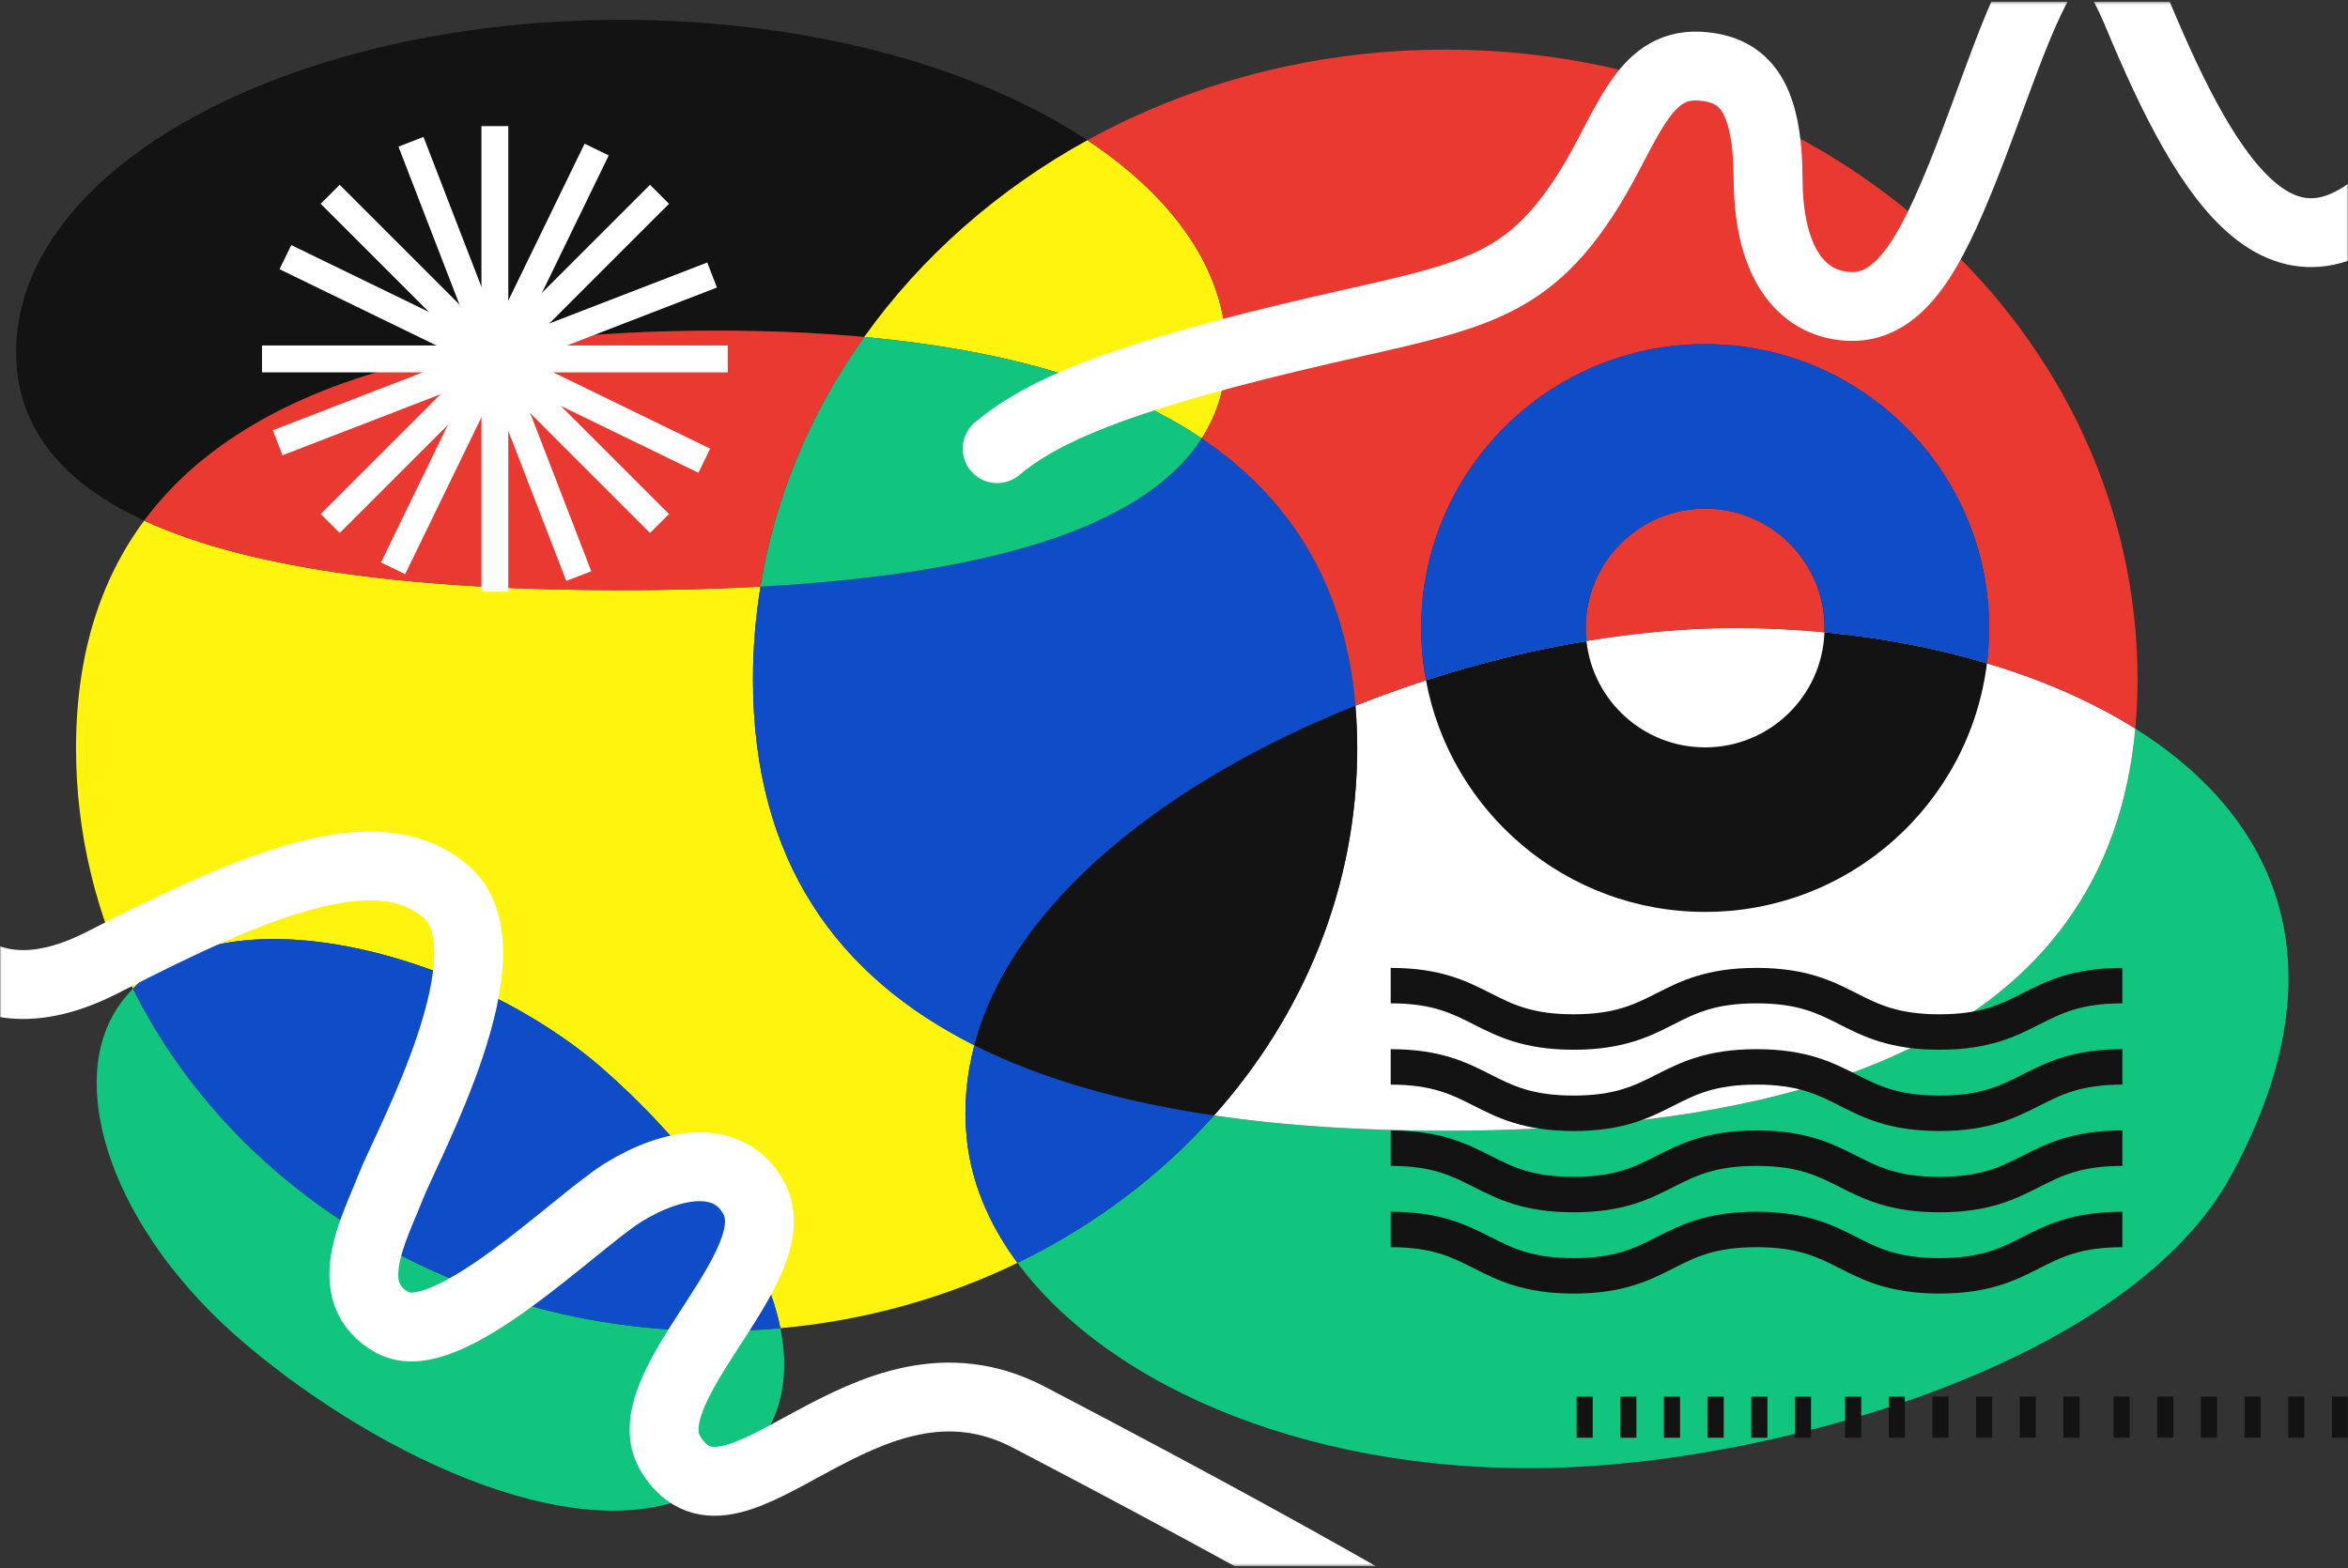 <svg width="750" height="501" viewBox="0 0 750 501" fill="none" xmlns="http://www.w3.org/2000/svg">
<rect x="0" y="0" width="750" height="501" fill="#333333" stroke="none"/>
<g clip-path="url(#clip0_357_15722)">
<mask id="mask0_357_15722" style="mask-type:luminance" maskUnits="userSpaceOnUse" x="0" y="0" width="750" height="501">
<path d="M750 0.478H0.001V500.477H750V0.478Z" fill="white"/>
</mask>
<g mask="url(#mask0_357_15722)">
<path d="M228.905 105.652C245.129 105.652 260.909 106.287 276.043 107.671C294.26 82.134 318.661 60.59 347.324 44.805C311.869 21.313 258.337 6.348 198.438 6.348C91.686 6.348 5.146 53.875 5.146 112.503C5.146 137.134 20.427 154.493 46.058 166.345C79.726 120.972 148.955 105.652 228.905 105.652Z" fill="#131313"/>
<path d="M682.065 232.796C673.048 331.366 577.81 361.285 461.643 361.285C435.747 361.285 410.897 359.791 387.804 356.389C370.604 375.66 349.259 391.739 325 403.504C354.511 443.366 420.839 472.461 502.072 468.781C571.703 465.627 680.675 434.652 712.812 375.329C748.997 308.533 727.224 261.192 682.065 232.796Z" fill="#12C57F"/>
<path d="M42.455 315.89C40.956 317.437 39.556 319.104 38.272 320.903C20.314 346.05 35.633 393.341 78.626 429.636C121.256 465.625 188.034 497.758 226.431 475.146C247.871 462.52 253.266 444.18 249.274 424.371C242.573 424.974 235.779 425.288 228.904 425.288C145.992 425.288 74.6 380.409 42.455 315.89Z" fill="#12C57F"/>
<path d="M276.043 107.671C318.67 111.57 356.151 121.448 383.841 140.062C388.967 132.093 391.731 122.956 391.731 112.504C391.731 86.772 375.057 63.181 347.324 44.805C318.66 60.589 294.259 82.134 276.043 107.671Z" fill="#FFF40D"/>
<path d="M432.954 225.492C433.327 229.876 433.522 234.402 433.522 239.081C433.522 283.548 416.384 324.367 387.804 356.388C410.897 359.79 435.747 361.284 461.643 361.284C577.809 361.284 673.047 331.364 682.064 232.795C647.872 211.295 600.275 200.654 554.276 200.654C516.065 200.654 472.602 209.67 432.954 225.492Z" fill="white"/>
<path d="M311.22 333.978C267.734 312.145 240.514 275.35 240.514 217.087C240.514 207.008 241.339 197.104 242.911 187.423C228.631 188.21 213.744 188.571 198.438 188.571C136.536 188.571 81.435 182.705 46.058 166.346C32.137 185.107 24.287 208.999 24.287 239.082C24.287 266.468 30.786 292.472 42.453 315.889C74.177 283.126 151.745 305.897 192.239 341.206C217.441 363.182 243.427 395.351 249.274 424.369C276.428 421.926 302.017 414.648 324.999 403.502C315.768 391.033 310.131 377.512 308.778 363.608C307.79 353.442 308.692 343.544 311.22 333.978Z" fill="#FFF40D"/>
<path d="M242.912 187.422C247.633 158.346 259.187 131.299 276.043 107.669C260.909 106.285 245.129 105.65 228.905 105.65C148.956 105.65 79.727 120.971 46.06 166.345C81.436 182.703 136.537 188.57 198.439 188.57C213.745 188.57 228.632 188.209 242.912 187.422Z" fill="#E93930"/>
<path d="M387.804 356.388C359.084 352.157 333.095 344.961 311.221 333.978C308.692 343.545 307.791 353.443 308.78 363.609C310.133 377.513 315.769 391.033 325.001 403.503C349.258 391.736 370.603 375.658 387.804 356.388Z" fill="#0F4CC7"/>
<path d="M192.24 341.207C151.746 305.896 74.178 283.126 42.454 315.889C74.599 380.408 145.992 425.287 228.905 425.287C235.78 425.287 242.574 424.973 249.275 424.37C243.428 395.352 217.442 363.183 192.24 341.207Z" fill="#0F4CC7"/>
<path d="M432.954 225.492C429.624 186.32 411.681 158.775 383.841 140.061C364.339 170.38 310.47 183.699 242.913 187.423C241.341 197.104 240.516 207.007 240.516 217.086C240.516 275.349 267.736 312.144 311.222 333.977C323.479 287.601 373.997 249.021 432.954 225.492Z" fill="#0F4CC7"/>
<path d="M383.841 140.062C356.151 121.448 318.67 111.571 276.043 107.671C259.187 131.3 247.633 158.348 242.912 187.424C310.469 183.7 364.339 170.381 383.841 140.062Z" fill="#12C57F"/>
<path d="M432.954 225.491C373.997 249.019 323.478 287.6 311.22 333.976C333.094 344.959 359.084 352.155 387.803 356.386C416.383 324.366 433.521 283.547 433.521 239.079C433.522 234.401 433.327 229.875 432.954 225.491Z" fill="#131313"/>
</g>
<mask id="mask1_357_15722" style="mask-type:luminance" maskUnits="userSpaceOnUse" x="0" y="0" width="750" height="501">
<path d="M750 0.478H0.001V500.477H750V0.478Z" fill="white"/>
</mask>
<g mask="url(#mask1_357_15722)">
<path d="M682.771 217.088C682.771 105.951 583.769 15.857 461.643 15.857C419.805 15.857 380.684 26.434 347.324 44.805C375.057 63.18 391.731 86.772 391.731 112.504C391.731 122.956 388.967 132.093 383.841 140.062C411.682 158.777 429.624 186.322 432.954 225.494C440.35 222.542 447.879 219.829 455.482 217.366C454.473 211.949 453.94 206.365 453.94 200.656C453.94 150.555 494.555 109.94 544.656 109.94C594.757 109.94 635.372 150.555 635.372 200.656C635.372 204.474 635.133 208.236 634.675 211.931C652.017 217.098 668.151 224.049 682.065 232.798C682.527 227.74 682.771 222.51 682.771 217.088Z" fill="#E93930"/>
</g>
<mask id="mask2_357_15722" style="mask-type:luminance" maskUnits="userSpaceOnUse" x="0" y="0" width="750" height="501">
<path d="M750 0.478H0.001V500.477H750V0.478Z" fill="white"/>
</mask>
<g mask="url(#mask2_357_15722)">
<path d="M508.75 446.237H503.604V459.375H508.75V446.237Z" fill="#131313"/>
<path d="M522.697 446.237H517.551V459.375H522.697V446.237Z" fill="#131313"/>
<path d="M536.644 446.237H531.498V459.375H536.644V446.237Z" fill="#131313"/>
<path d="M550.592 446.237H545.446V459.375H550.592V446.237Z" fill="#131313"/>
<path d="M564.54 446.237H559.394V459.375H564.54V446.237Z" fill="#131313"/>
<path d="M578.488 446.237H573.342V459.375H578.488V446.237Z" fill="#131313"/>
<path d="M594.506 446.237H589.36V459.375H594.506V446.237Z" fill="#131313"/>
<path d="M608.454 446.237H603.308V459.375H608.454V446.237Z" fill="#131313"/>
<path d="M622.401 446.237H617.255V459.375H622.401V446.237Z" fill="#131313"/>
<path d="M636.348 446.237H631.202V459.375H636.348V446.237Z" fill="#131313"/>
<path d="M650.296 446.237H645.15V459.375H650.296V446.237Z" fill="#131313"/>
<path d="M664.244 446.237H659.098V459.375H664.244V446.237Z" fill="#131313"/>
<path d="M680.263 446.237H675.117V459.375H680.263V446.237Z" fill="#131313"/>
<path d="M694.21 446.237H689.064V459.375H694.21V446.237Z" fill="#131313"/>
<path d="M708.157 446.237H703.011V459.375H708.157V446.237Z" fill="#131313"/>
<path d="M722.105 446.237H716.959V459.375H722.105V446.237Z" fill="#131313"/>
<path d="M736.053 446.237H730.907V459.375H736.053V446.237Z" fill="#131313"/>
<path d="M750 446.237H744.854V459.375H750V446.237Z" fill="#131313"/>
</g>
<mask id="mask3_357_15722" style="mask-type:luminance" maskUnits="userSpaceOnUse" x="0" y="0" width="750" height="501">
<path d="M750 0.478H0.001V500.477H750V0.478Z" fill="white"/>
</mask>
<g mask="url(#mask3_357_15722)">
<path d="M-29.883 278.188C-27.503 290.089 -12.781 330.957 33.042 307.372C82.955 281.682 121.257 266.097 142.679 285.139C164.1 304.18 130.183 365.47 124.828 379.156C119.473 392.842 108.167 413.073 125.423 422.594C142.679 432.115 183.737 390.462 199.208 380.941C214.679 371.42 232.783 368.155 240.751 382.726C252.79 404.743 200.871 443.664 214.393 464.842C234.91 496.974 275.968 425.288 328.629 452.807C440.117 511.067 475.307 534.652 475.307 534.652" stroke="white" stroke-width="22" stroke-miterlimit="10" stroke-linecap="round" stroke-linejoin="round"/>
</g>
<mask id="mask4_357_15722" style="mask-type:luminance" maskUnits="userSpaceOnUse" x="0" y="0" width="750" height="501">
<path d="M750 0.478H0.001V500.477H750V0.478Z" fill="white"/>
</mask>
<g mask="url(#mask4_357_15722)">
<path d="M318.513 143.351C333.068 131.242 356.406 121.279 411.439 108.007C466.471 94.735 486.016 95.313 507.835 60.007C519.8 40.646 524.707 20.186 542.744 21.131C557.885 21.924 564.638 31.635 564.77 57.22C564.919 85.988 576.873 97.571 591.155 97.919C607.419 98.316 616.925 79.842 626.843 55.247C645.489 9.005 659.304 -51.839 682.771 4.47C705.585 59.214 730.907 100.567 770.472 54.453" stroke="white" stroke-width="22" stroke-miterlimit="10" stroke-linecap="round" stroke-linejoin="round"/>
</g>
<mask id="mask5_357_15722" style="mask-type:luminance" maskUnits="userSpaceOnUse" x="0" y="0" width="750" height="501">
<path d="M750 0.478H0.001V500.477H750V0.478Z" fill="white"/>
</mask>
<g mask="url(#mask5_357_15722)">
<path d="M582.764 202.018C582.78 201.565 582.798 201.112 582.798 200.655C582.798 179.59 565.722 162.514 544.657 162.514C523.592 162.514 506.516 179.59 506.516 200.655C506.516 202.063 506.598 203.451 506.746 204.819C523.039 202.104 539.076 200.655 554.277 200.655C563.749 200.655 573.287 201.113 582.764 202.018Z" fill="#E93930"/>
<path d="M544.656 238.796C524.999 238.796 508.821 223.924 506.745 204.819C489.723 207.655 472.421 211.876 455.482 217.365C463.325 259.482 500.264 291.37 544.656 291.37C590.939 291.37 629.124 256.709 634.675 211.93C618.175 207.014 600.58 203.719 582.763 202.019C582.044 222.45 565.264 238.796 544.656 238.796Z" fill="#131313"/>
<path d="M544.656 109.938C494.555 109.938 453.94 150.553 453.94 200.654C453.94 206.363 454.473 211.947 455.482 217.364C472.421 211.875 489.723 207.654 506.745 204.818C506.596 203.45 506.515 202.062 506.515 200.654C506.515 179.589 523.591 162.513 544.656 162.513C565.721 162.513 582.797 179.589 582.797 200.654C582.797 201.111 582.779 201.564 582.763 202.017C600.581 203.717 618.175 207.012 634.675 211.928C635.133 208.234 635.372 204.472 635.372 200.653C635.372 150.553 594.757 109.938 544.656 109.938Z" fill="#0F4CC7"/>
</g>
<mask id="mask6_357_15722" style="mask-type:luminance" maskUnits="userSpaceOnUse" x="0" y="0" width="750" height="501">
<path d="M750 0.478H0.001V500.477H750V0.478Z" fill="white"/>
</mask>
<g mask="url(#mask6_357_15722)">
<path d="M619.505 335.408C603.542 335.408 595.139 331.145 587.725 327.384C580.534 323.736 574.324 320.586 561.071 320.586C547.819 320.586 541.61 323.737 534.421 327.384C527.008 331.145 518.606 335.408 502.645 335.408C486.683 335.408 478.281 331.145 470.868 327.384C463.678 323.736 457.469 320.586 444.217 320.586V309.257C460.179 309.257 468.581 313.52 475.994 317.281C483.184 320.929 489.393 324.079 502.645 324.079C515.897 324.079 522.106 320.928 529.295 317.281C536.708 313.52 545.11 309.257 561.072 309.257C577.035 309.257 585.438 313.52 592.852 317.281C600.043 320.929 606.253 324.079 619.506 324.079C632.76 324.079 638.969 320.928 646.16 317.281C653.573 313.52 661.977 309.257 677.939 309.257V320.586C664.686 320.586 658.476 323.737 651.286 327.384C643.871 331.145 635.468 335.408 619.505 335.408Z" fill="#131313"/>
<path d="M619.505 361.377C603.542 361.377 595.139 357.114 587.725 353.353C580.534 349.705 574.324 346.555 561.071 346.555C547.819 346.555 541.61 349.706 534.421 353.353C527.008 357.114 518.606 361.377 502.645 361.377C486.683 361.377 478.281 357.114 470.868 353.353C463.678 349.705 457.469 346.555 444.217 346.555V335.226C460.179 335.226 468.581 339.489 475.994 343.25C483.184 346.898 489.393 350.048 502.645 350.048C515.897 350.048 522.106 346.897 529.295 343.25C536.708 339.489 545.11 335.226 561.072 335.226C577.035 335.226 585.438 339.489 592.852 343.25C600.043 346.898 606.253 350.048 619.506 350.048C632.76 350.048 638.969 346.897 646.16 343.25C653.573 339.489 661.977 335.226 677.939 335.226V346.555C664.686 346.555 658.476 349.706 651.286 353.353C643.871 357.114 635.468 361.377 619.505 361.377Z" fill="#131313"/>
<path d="M619.505 387.346C603.542 387.346 595.139 383.083 587.725 379.322C580.534 375.674 574.324 372.524 561.071 372.524C547.819 372.524 541.61 375.675 534.421 379.322C527.008 383.083 518.606 387.346 502.645 387.346C486.683 387.346 478.281 383.083 470.868 379.322C463.678 375.674 457.469 372.524 444.217 372.524V361.195C460.179 361.195 468.581 365.458 475.994 369.219C483.184 372.867 489.393 376.017 502.645 376.017C515.897 376.017 522.106 372.866 529.295 369.219C536.708 365.458 545.11 361.195 561.072 361.195C577.035 361.195 585.438 365.458 592.852 369.219C600.043 372.867 606.253 376.017 619.506 376.017C632.76 376.017 638.969 372.866 646.16 369.219C653.573 365.458 661.977 361.195 677.939 361.195V372.524C664.686 372.524 658.476 375.675 651.286 379.322C643.871 383.083 635.468 387.346 619.505 387.346Z" fill="#131313"/>
<path d="M619.505 413.313C603.542 413.313 595.139 409.05 587.725 405.289C580.534 401.641 574.324 398.491 561.071 398.491C547.819 398.491 541.61 401.642 534.421 405.289C527.008 409.05 518.606 413.313 502.645 413.313C486.683 413.313 478.281 409.05 470.868 405.289C463.678 401.641 457.469 398.491 444.217 398.491V387.162C460.179 387.162 468.581 391.425 475.994 395.186C483.184 398.834 489.393 401.984 502.645 401.984C515.897 401.984 522.106 398.833 529.295 395.186C536.708 391.425 545.11 387.162 561.072 387.162C577.035 387.162 585.438 391.425 592.852 395.186C600.043 398.834 606.253 401.984 619.506 401.984C632.76 401.984 638.969 398.833 646.16 395.186C653.573 391.425 661.977 387.162 677.939 387.162V398.491C664.686 398.491 658.476 401.642 651.286 405.289C643.871 409.051 635.468 413.313 619.505 413.313Z" fill="#131313"/>
</g>
<mask id="mask7_357_15722" style="mask-type:luminance" maskUnits="userSpaceOnUse" x="0" y="0" width="750" height="501">
<path d="M750 0.478H0.001V500.477H750V0.478Z" fill="white"/>
</mask>
<g mask="url(#mask7_357_15722)">
<path d="M162.357 40.296H153.78V189.06H162.357V40.296Z" fill="white"/>
<path d="M232.45 118.967V110.39L83.686 110.39V118.967L232.45 118.967Z" fill="white"/>
<path d="M213.696 65.114L207.631 59.049L102.44 164.24L108.505 170.304L213.696 65.114Z" fill="white"/>
<path d="M207.633 170.306L213.698 164.241L108.507 59.05L102.443 65.115L207.633 170.306Z" fill="white"/>
<path d="M229 91.873L225.91 83.872L87.143 137.472L90.234 145.472L229 91.873Z" fill="white"/>
<path d="M180.873 185.61L188.874 182.52L135.274 43.753L127.274 46.843L180.873 185.61Z" fill="white"/>
<path d="M194.449 49.658L186.735 45.908L121.696 179.706L129.41 183.456L194.449 49.658Z" fill="white"/>
<path d="M223.087 151.059L226.837 143.345L93.039 78.305L89.289 86.019L223.087 151.059Z" fill="white"/>
</g>
</g>
<defs>
<clipPath id="clip0_357_15722">
<rect width="749.999" height="499.999" fill="white" transform="translate(0.001 0.48)"/>
</clipPath>
</defs>
</svg>
